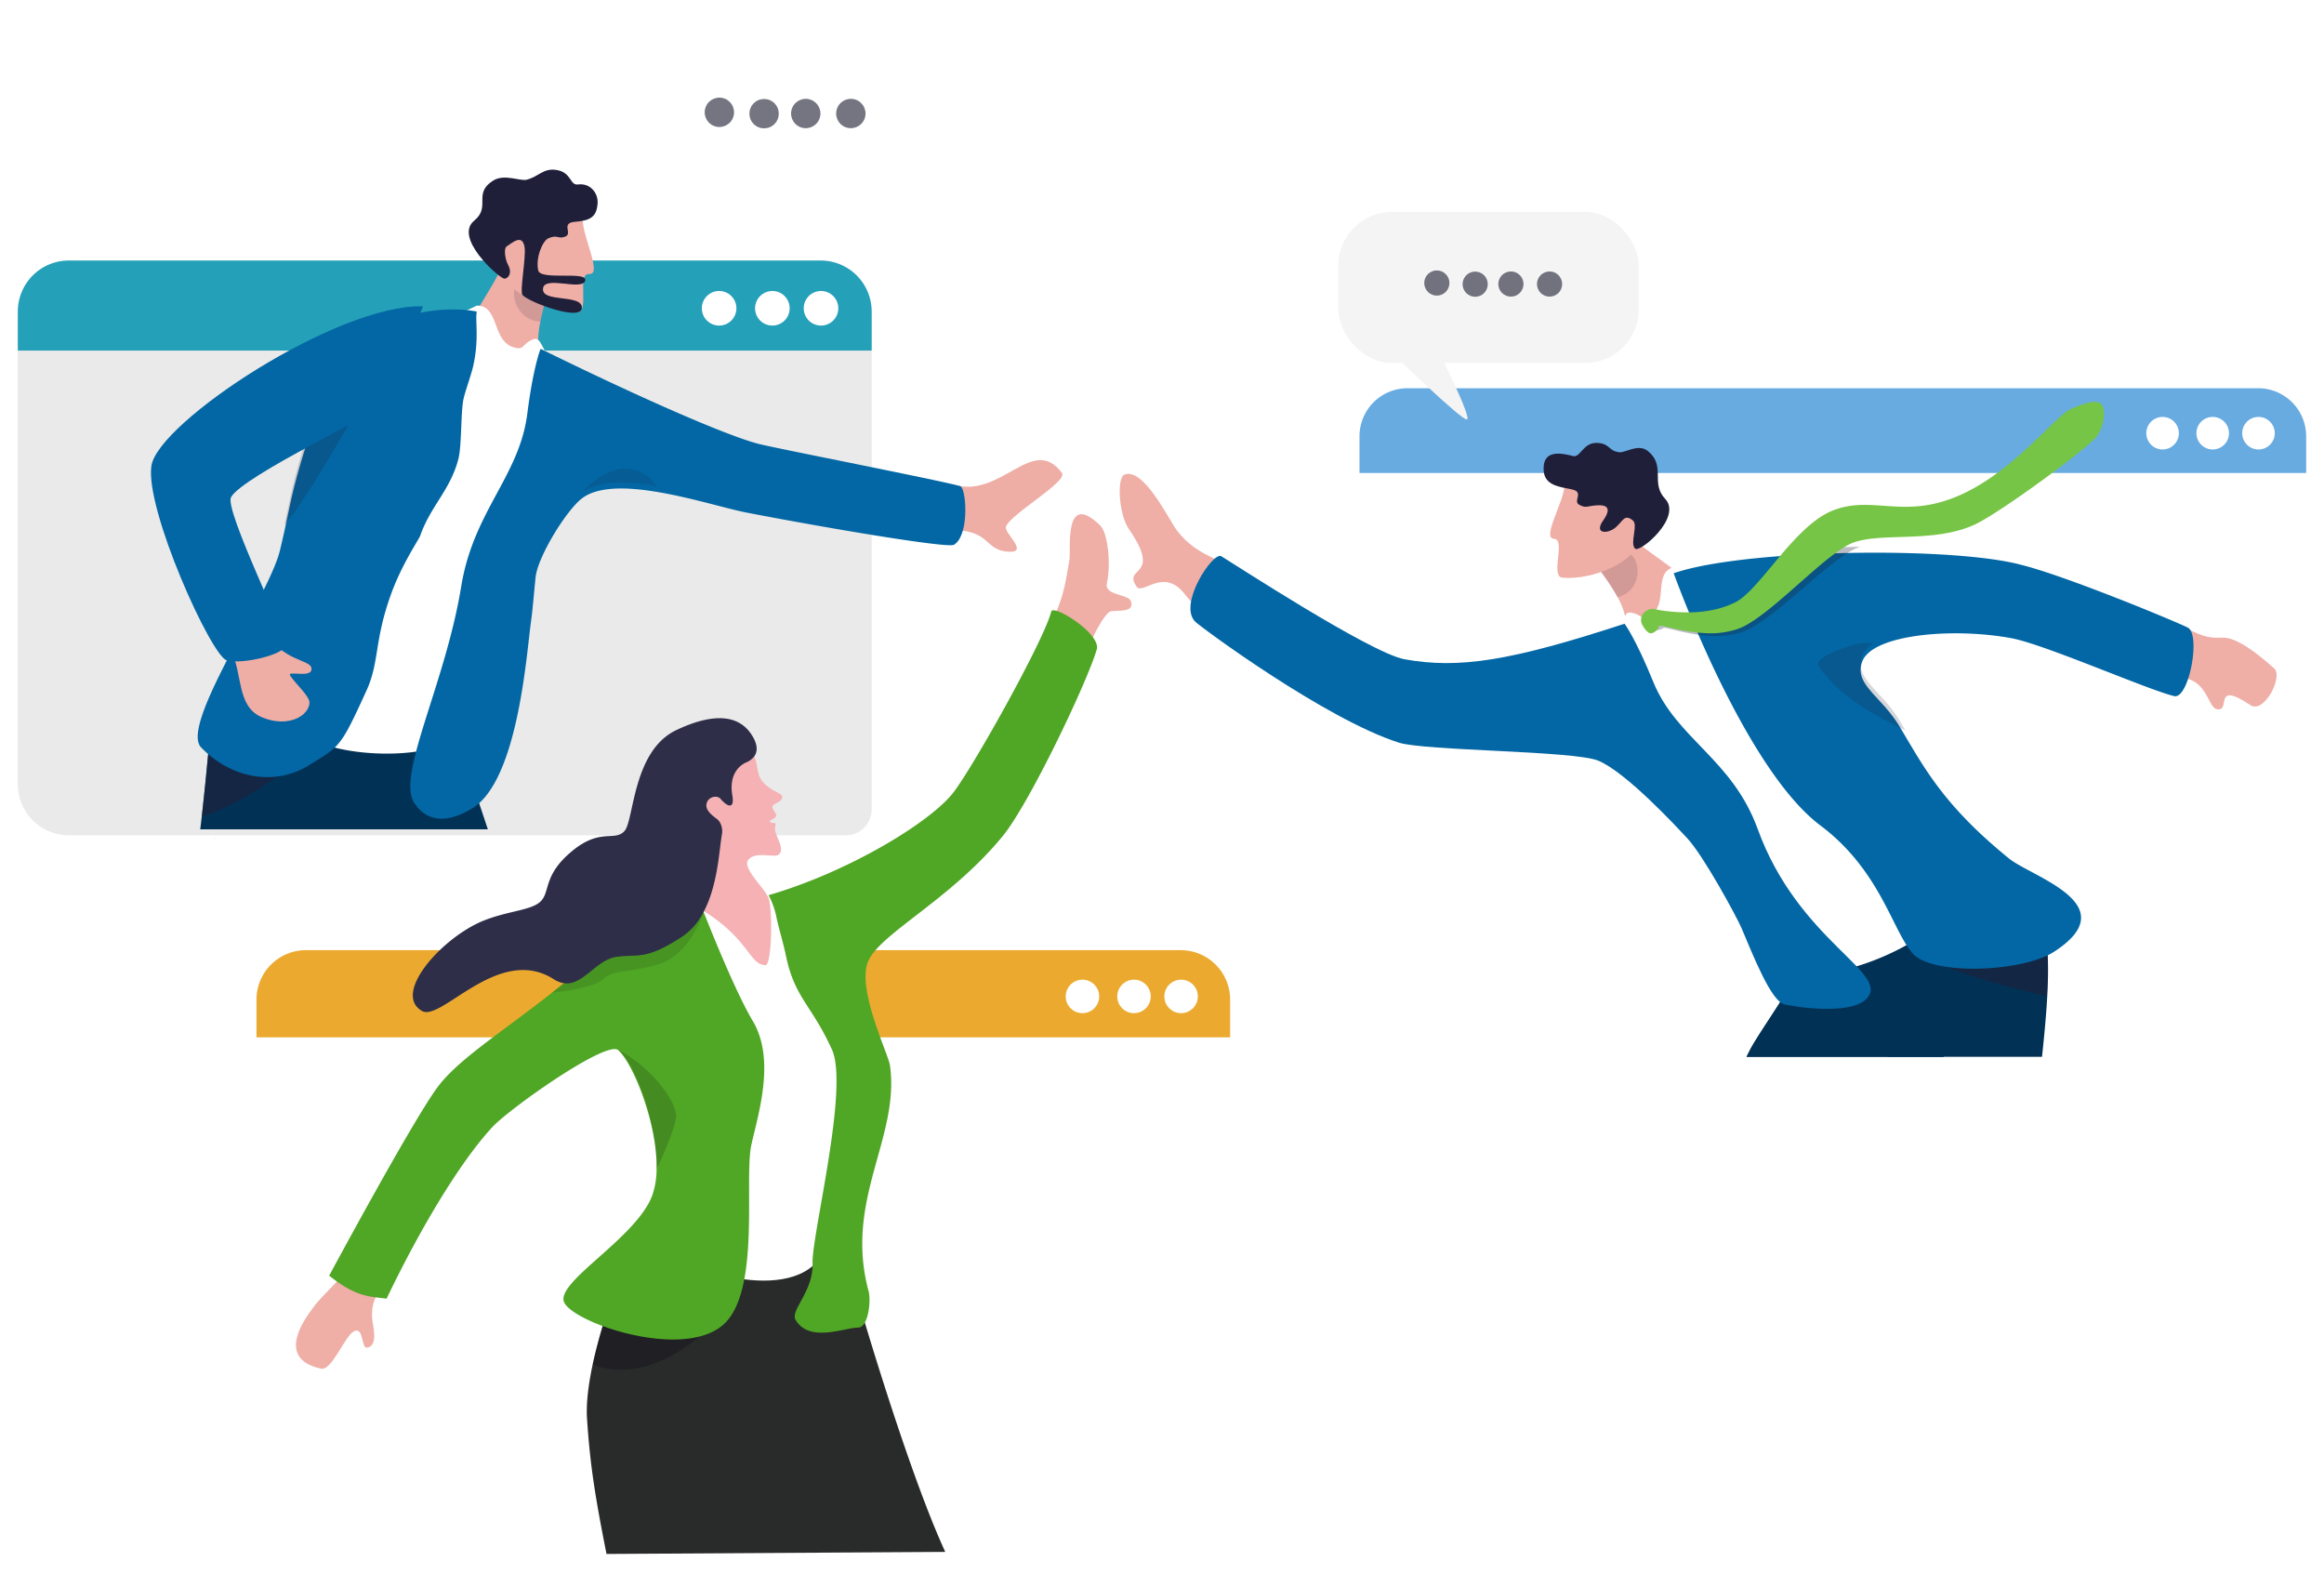 <svg xmlns="http://www.w3.org/2000/svg" xmlns:xlink="http://www.w3.org/1999/xlink" width="1173.572" height="795.109" viewBox="0 0 1173.572 795.109">
  <defs>
    <filter id="Path_17400" x="677.521" y="190.019" width="496.051" height="355.598" filterUnits="userSpaceOnUse">
      <feOffset dy="3" input="SourceAlpha"/>
      <feGaussianBlur stdDeviation="3" result="blur"/>
      <feFlood flood-opacity="0.161"/>
      <feComposite operator="in" in2="blur"/>
      <feComposite in="SourceGraphic"/>
    </filter>
    <filter id="Path_17410" x="592.137" y="271.669" width="361.515" height="246.688" filterUnits="userSpaceOnUse">
      <feOffset dy="3" input="SourceAlpha"/>
      <feGaussianBlur stdDeviation="3" result="blur-2"/>
      <feFlood flood-opacity="0.161"/>
      <feComposite operator="in" in2="blur-2"/>
      <feComposite in="SourceGraphic"/>
    </filter>
    <filter id="Path_17414" x="836.172" y="270.058" width="280.508" height="228.035" filterUnits="userSpaceOnUse">
      <feOffset dy="3" input="SourceAlpha"/>
      <feGaussianBlur stdDeviation="3" result="blur-3"/>
      <feFlood flood-opacity="0.161"/>
      <feComposite operator="in" in2="blur-3"/>
      <feComposite in="SourceGraphic"/>
    </filter>
    <filter id="Path_17416" x="819.713" y="193.902" width="251.761" height="134.877" filterUnits="userSpaceOnUse">
      <feOffset dy="3" input="SourceAlpha"/>
      <feGaussianBlur stdDeviation="3" result="blur-4"/>
      <feFlood flood-opacity="0.161"/>
      <feComposite operator="in" in2="blur-4"/>
      <feComposite in="SourceGraphic"/>
    </filter>
    <filter id="Path_17366" x="0" y="125.535" width="449.175" height="305.198" filterUnits="userSpaceOnUse">
      <feOffset dy="3" input="SourceAlpha"/>
      <feGaussianBlur stdDeviation="3" result="blur-5"/>
      <feFlood flood-opacity="0.161"/>
      <feComposite operator="in" in2="blur-5"/>
      <feComposite in="SourceGraphic"/>
    </filter>
    <filter id="Path_17376" x="198.221" y="167.14" width="298.245" height="255.223" filterUnits="userSpaceOnUse">
      <feOffset dy="3" input="SourceAlpha"/>
      <feGaussianBlur stdDeviation="3" result="blur-6"/>
      <feFlood flood-opacity="0.161"/>
      <feComposite operator="in" in2="blur-6"/>
      <feComposite in="SourceGraphic"/>
    </filter>
    <filter id="Path_17377" x="90.844" y="147.25" width="158.909" height="254.128" filterUnits="userSpaceOnUse">
      <feOffset dy="3" input="SourceAlpha"/>
      <feGaussianBlur stdDeviation="3" result="blur-7"/>
      <feFlood flood-opacity="0.161"/>
      <feComposite operator="in" in2="blur-7"/>
      <feComposite in="SourceGraphic"/>
    </filter>
    <filter id="Ellipse_263" x="318.724" y="0" width="161.12" height="120.085" filterUnits="userSpaceOnUse">
      <feOffset dy="3" input="SourceAlpha"/>
      <feGaussianBlur stdDeviation="3" result="blur-8"/>
      <feFlood flood-opacity="0.161"/>
      <feComposite operator="in" in2="blur-8"/>
      <feComposite in="SourceGraphic"/>
    </filter>
    <filter id="Path_17447" x="327.575" y="85.071" width="43.178" height="37.184" filterUnits="userSpaceOnUse">
      <feOffset dy="3" input="SourceAlpha"/>
      <feGaussianBlur stdDeviation="3" result="blur-9"/>
      <feFlood flood-opacity="0.161"/>
      <feComposite operator="in" in2="blur-9"/>
      <feComposite in="SourceGraphic"/>
    </filter>
    <filter id="Path_17384" x="120.52" y="473.738" width="509.673" height="321.371" filterUnits="userSpaceOnUse">
      <feOffset dy="3" input="SourceAlpha"/>
      <feGaussianBlur stdDeviation="3" result="blur-10"/>
      <feFlood flood-opacity="0.161"/>
      <feComposite operator="in" in2="blur-10"/>
      <feComposite in="SourceGraphic"/>
    </filter>
    <filter id="Rectangle_4037" x="666.821" y="97.985" width="169.699" height="94.298" filterUnits="userSpaceOnUse">
      <feOffset dy="3" input="SourceAlpha"/>
      <feGaussianBlur stdDeviation="3" result="blur-11"/>
      <feFlood flood-opacity="0.161"/>
      <feComposite operator="in" in2="blur-11"/>
      <feComposite in="SourceGraphic"/>
    </filter>
    <filter id="Path_17449" x="695.77" y="168.224" width="54.282" height="52.559" filterUnits="userSpaceOnUse">
      <feOffset dy="3" input="SourceAlpha"/>
      <feGaussianBlur stdDeviation="3" result="blur-12"/>
      <feFlood flood-opacity="0.161"/>
      <feComposite operator="in" in2="blur-12"/>
      <feComposite in="SourceGraphic"/>
    </filter>
  </defs>
  <g id="voice-roadmap" transform="translate(-323.854 -2447.72)">
    <g id="Group_4900" data-name="Group 4900" transform="translate(889.278 2643.738)">
      <g id="Group_4894" data-name="Group 4894" transform="translate(121.097)">
        <g id="Group_4887" data-name="Group 4887">
          <path id="Path_17398" data-name="Path 17398" d="M2197.231,1069.644c.272-.016.614-.038,1.03-.059C2197.883,1069.606,2197.53,1069.628,2197.231,1069.644Z" transform="translate(-1734.49 -731.902)" fill="#fff"/>
          <path id="Path_17399" data-name="Path 17399" d="M2199.358,1069.521c.331-.021.7-.043,1.122-.064Z" transform="translate(-1735.197 -731.859)" fill="#fff"/>
          <g transform="matrix(1, 0, 0, 1, -686.52, -196.02)" filter="url(#Path_17400)">
            <path id="Path_17400-2" data-name="Path 17400" d="M1982.2,588.053V889.13a12.242,12.242,0,0,1-10.958,12.17c-.112.011-.886.059-1.81.107l.524-.032H1528.394a24.256,24.256,0,0,1-24.248-24.254V588.053a24.247,24.247,0,0,1,24.248-24.244h429.547A24.249,24.249,0,0,1,1982.2,588.053Z" transform="translate(-817.62 -367.79)" fill="#fff"/>
          </g>
          <path id="Path_17401" data-name="Path 17401" d="M1982.194,588.052v18.557H1504.145V588.052A24.249,24.249,0,0,1,1528.4,563.81h429.546A24.249,24.249,0,0,1,1982.194,588.052Z" transform="translate(-1504.145 -563.809)" fill="#67abe1"/>
        </g>
        <g id="Group_4889" data-name="Group 4889" transform="translate(419.221 11.075)">
          <g id="Group_4888" data-name="Group 4888" transform="translate(0 0)">
            <circle id="Ellipse_249" data-name="Ellipse 249" cx="8.222" cy="8.222" r="8.222" transform="translate(0 11.627) rotate(-45)" fill="#fff"/>
          </g>
        </g>
        <g id="Group_4891" data-name="Group 4891" transform="translate(442.343 11.075)">
          <g id="Group_4890" data-name="Group 4890" transform="translate(0 0)">
            <circle id="Ellipse_250" data-name="Ellipse 250" cx="8.222" cy="8.222" r="8.222" transform="translate(0 11.627) rotate(-45)" fill="#fff"/>
          </g>
        </g>
        <g id="Group_4893" data-name="Group 4893" transform="translate(395.648 12.812)">
          <g id="Group_4892" data-name="Group 4892" transform="translate(0 0)">
            <circle id="Ellipse_251" data-name="Ellipse 251" cx="8.222" cy="8.222" r="8.222" transform="translate(0 16.003) rotate(-76.717)" fill="#fff"/>
          </g>
        </g>
      </g>
      <g id="Group_4899" data-name="Group 4899" transform="translate(0 3.883)">
        <g id="Group_4895" data-name="Group 4895" transform="translate(386.833 235.267)">
          <path id="Path_17402" data-name="Path 17402" d="M1903,1020.42c-.037-.438-.085-.871-.128-1.309-1.49-14.685-.838-34.544,3.893-51.991a92.126,92.126,0,0,1,3.417-10.317c3.049-7.615,7.1-14.349,12.341-19.4a34.525,34.525,0,0,1,8.854-6.264,29.035,29.035,0,0,1,6.835-5.762c9.1-5.537,25.969-8.555,42.485,26.727a27.2,27.2,0,0,1,1.779,5.383,61.182,61.182,0,0,1,1.276,8.768c.075.987.144,2.008.2,3.06.673,13.264-.731,31.228-2.878,51.1Z" transform="translate(-1902.16 -922.004)" fill="#023156"/>
        </g>
        <g id="Group_4896" data-name="Group 4896" transform="translate(316.537 237.503)">
          <path id="Path_17403" data-name="Path 17403" d="M1796.872,1021.532q.921-1.811,1.763-3.471c2.355-4.651,9.82-15.641,16.607-26.262,5.068-7.946,9.756-15.684,11.641-20.426a11.691,11.691,0,0,0,.865-3.044,44.744,44.744,0,0,1,4.417-16.271c3.075-6.253,8.133-12.854,16.4-20.058a27.775,27.775,0,0,1,9.174-5.543c11.641-4.021,21.948,3.6,29.787,12.058,1.484,1.6,2.884,3.236,4.181,4.828a38.255,38.255,0,0,1,4.587,7.364,65.433,65.433,0,0,1,4.352,11.812,83.415,83.415,0,0,1,2.184,11.172q.288,2.242.465,4.576a94.885,94.885,0,0,1-6.964,43.265Z" transform="translate(-1796.872 -925.353)" fill="#023156"/>
          <path id="Path_17404" data-name="Path 17404" d="M1796.872,1021.532q.921-1.811,1.763-3.471c2.355-4.651,9.82-15.641,16.607-26.262,5.068-7.946,9.756-15.684,11.641-20.426a11.691,11.691,0,0,0,.865-3.044,44.744,44.744,0,0,1,4.417-16.271c3.075-6.253,8.133-12.854,16.4-20.058a27.775,27.775,0,0,1,9.174-5.543c11.641-4.021,21.948,3.6,29.787,12.058,1.484,1.6,2.884,3.236,4.181,4.828a38.255,38.255,0,0,1,4.587,7.364,65.433,65.433,0,0,1,4.352,11.812,83.415,83.415,0,0,1,2.184,11.172q.288,2.242.465,4.576a94.885,94.885,0,0,1-6.964,43.265Z" transform="translate(-1796.872 -925.353)" fill="#023156"/>
        </g>
        <path id="Path_17405" data-name="Path 17405" d="M1395.813,685.692c-6.219-3.86-14.853-10.017-23.8-13.744-8.647-3.6-15.321-8.173-20.179-14.586-4.308-5.686-16.682-31.739-26.46-28.535-4.329,1.419-3,20.3,1.961,27.495,17.41,25.281-3.361,18.511,3.951,29.14,3.111,4.523,13.774-10.208,24.576,4.12,6.006,7.967,22.717,18.749,26.89,19.391S1395.813,685.692,1395.813,685.692Z" transform="translate(-1322.768 -589.211)" fill="#efaea6"/>
        <path id="Path_17406" data-name="Path 17406" d="M2082.648,730.4c6.971,2.231,17.609,4.574,26.245,8.966,8.35,4.246,12.015,6.2,20.047,5.743,7.122-.408,18.3,8.422,26.242,15.586,4.537,4.093-5.15,23.085-12.076,18.468-19.178-12.786-9.6,3.358-16.79,2.08-5.4-.961-4.312-17.157-22.224-16.088-9.96.595-27.277-6.206-30.472-8.966S2082.648,730.4,2082.648,730.4Z" transform="translate(-1572.134 -623.057)" fill="#efaea6"/>
        <path id="Path_17407" data-name="Path 17407" d="M1690.884,702.193a33.848,33.848,0,0,1,3.516,8.607c1.076,5.136,5.982,10.569,5.673,19.693-.232,6.827,15.994-11.03,15.994-11.03l16.478-18.624c-5.753-9.241-28.034-22.017-34.807-29.239-7.426-7.922-23.923-8.957-23.923-8.957l5.355,22.663.121.511,1.458,1.3A120.431,120.431,0,0,1,1690.884,702.193Z" transform="translate(-1439.437 -600.54)" fill="#efaea6"/>
        <path id="Path_17408" data-name="Path 17408" d="M1681.957,693.981l1.458,1.3a120.424,120.424,0,0,1,10.135,15.073c13.62-3.756,11.062-20.413,5.9-21.795-3.392-.911-13.908-1.355-13.908-1.355l-3.706,6.264Z" transform="translate(-1442.103 -608.703)" fill="#1f1f39" opacity="0.14"/>
        <path id="Path_17409" data-name="Path 17409" d="M1728.421,699.228c-10.369,2.528-2.723,18.228-11.356,24.031-4.557,3.063-4.7.336-8.218-.657-2.167-.612-4.343-1.442-5.243,2.1-18.3,72.005,94.565,164.451,93.518,175.9-.857,9.366,43.665-2.261,64.063-21.49,27.974-26.373-4.121-45.783-8.943-52.181s-80.4-122.866-80.4-122.866A203.8,203.8,0,0,1,1728.421,699.228Z" transform="translate(-1448.67 -612.698)" fill="#fff"/>
        <g transform="matrix(1, 0, 0, 1, -565.42, -199.9)" filter="url(#Path_17410)">
          <path id="Path_17410-2" data-name="Path 17410" d="M1717.446,909.929c-6.651,6.51-26.587,5.483-41.007,2.694-6.869-1.329-16.037-24.807-21.878-38.573-2.277-5.365-19.125-36.547-27.522-45.508-4.441-4.738-30.829-33.421-45-39.116-12.361-4.969-87.378-4.889-100.446-9.019-36.957-11.682-100.4-58.472-103.014-61.185-8.594-8.908,9.127-35.4,13.249-32.961,4.929,2.913,75.374,48.915,92.516,52.02,27.573,4.992,53.781.839,111.135-17.943,0,0,5.515,7.246,14.424,29.2,11.769,29.023,39.92,38.974,52.81,74.463C1683.469,881.146,1730.766,896.892,1717.446,909.929Z" transform="translate(-775.12 -408.43)" fill="#0267a4"/>
        </g>
        <path id="Path_17411" data-name="Path 17411" d="M1922.785,982.386c8.753,11.5,67.568,24.388,67.568,24.388s1.416-24.628-.614-31.638S1922.785,982.386,1922.785,982.386Z" transform="translate(-1522.182 -703.751)" fill="#1f1f39" opacity="0.59"/>
        <g id="Group_4897" data-name="Group 4897" transform="translate(214.06 23.705)">
          <path id="Path_17412" data-name="Path 17412" d="M1655.6,638.249c-1.042,9.074-11.488,26.089-5.3,26.324s-2.219,19.17,4.363,19.656c15.948,1.176,34.62-8.1,36.922-15.673s1.841-29,1.841-29Z" transform="translate(-1645.035 -616.137)" fill="#efaea6"/>
          <path id="Path_17413" data-name="Path 17413" d="M1670.121,636.671c-5.051.38-5.244,1.556-8.72-.284s2.772-6.421-3.774-7.771-13.755-2.048-14.212-9.554c-.662-10.862,8.938-8.779,14.865-7.282,3.814.963,5.018-7.282,12.679-6.612,6.01.525,5.2,3.987,10.541,4.692,3.226.425,9.712-4.612,14.644-.534,9.149,7.566,1.06,16.07,8.618,24.054,8.814,9.312-12.829,27.523-15.2,25.117-2.766-2.807,1.718-11.9-1.1-14.191-4.245-3.454-4.9.2-8.649,3.464-4,3.482-11.2,3.408-6.366-3.437S1674.693,636.327,1670.121,636.671Z" transform="translate(-1643.383 -605.13)" fill="#1f1f39"/>
        </g>
        <g transform="matrix(1, 0, 0, 1, -565.42, -199.9)" filter="url(#Path_17414)">
          <path id="Path_17414-2" data-name="Path 17414" d="M1741.771,694.062s3.5,9.74,9.5,24c.575,1.366,1.177,2.795,1.8,4.253q1.255,2.9,2.617,5.979c.728,1.665,1.5,3.366,2.279,5.1,13.922,30.749,35.283,71.041,57.838,87.969,30.623,22.975,36.487,53.615,46.817,64.808s55.451,9.167,71.079-.909c37.055-23.889-11.049-37.808-22.593-47.18-30.584-24.825-41.273-42.971-52.313-61.662-.986-1.665-1.964-3.322-2.963-5-9.274-15.482-23.354-21.27-18.763-32.969a9.946,9.946,0,0,1,1.564-2.624,16.5,16.5,0,0,1,3.885-3.352c13.037-8.4,44.737-10.221,69.684-5.643,16.808,3.08,68.571,25.939,82.291,29.254,7.4,1.78,13.7-31.187,6.823-34.614-6.584-3.3-59.939-25.359-82.547-31.266q-1.469-.388-2.7-.7c-16.665-4.2-47.928-6.133-80.126-5.78-3.839.037-7.691.112-11.532.223-7.266.195-14.489.517-21.523.951C1777.7,686.461,1754.938,689.511,1741.771,694.062Z" transform="translate(-896.6 -407.63)" fill="#0267a4"/>
        </g>
        <g id="Group_4898" data-name="Group 4898" transform="translate(263.289)">
          <path id="Path_17415" data-name="Path 17415" d="M1718.969,721.216c.937,1.751,2.766,4.323,4.737,4.57a7.057,7.057,0,0,0,5.164-1.049.937.937,0,0,1,.565-.125c2.086.131,9.571,2.649,18.571,3.707.59.069,1.188.135,1.788.189.63.062,1.265.107,1.905.154a44.123,44.123,0,0,0,16.471-1.745,28.5,28.5,0,0,0,4.809-2.072c7.359-4.019,16.242-11.487,25.02-19,1.735-1.471,3.447-2.948,5.154-4.408.934-.8,1.863-1.59,2.792-2.375,7.122-6.018,13.818-11.347,19.138-14.032a20.942,20.942,0,0,1,3.174-1.276c-3.835.041-7.691.113-11.532.22-7.262.2-14.483.521-21.518.952-2.691,2.916-5.308,5.945-7.835,8.9q-1.8,2.1-3.535,4.124c-6.054,7.027-11.538,13.065-16.333,15.371a46.678,46.678,0,0,1-11.8,3.779,61.6,61.6,0,0,1-11.142.986c-.307.005-.617,0-.917.005a.185.185,0,0,1-.055,0,91.68,91.68,0,0,1-13.762-1.234c-3.449-.546-4.346-1.5-7.117.066C1719.045,719,1718.036,719.454,1718.969,721.216Z" transform="translate(-1717.625 -607.555)" fill="#1f1f39" opacity="0.3"/>
          <g transform="matrix(1, 0, 0, 1, -828.71, -199.9)" filter="url(#Path_17416)">
            <path id="Path_17416-2" data-name="Path 17416" d="M1722.526,686.426a5.421,5.421,0,0,0,3.7-3.657c.05-.106.244-.146.562-.133,2.37.118,11.731,3.207,22.323,3.737a44.008,44.008,0,0,0,16.44-1.966,28.549,28.549,0,0,0,4.784-2.139c7.3-4.119,16.084-11.705,24.759-19.347,1.709-1.495,3.4-3,5.089-4.475.922-.819,1.84-1.618,2.759-2.418,7.035-6.112,13.661-11.536,18.947-14.294,13.573-7.086,42.132-.112,63.774-10.2,13.264-6.18,57.547-38.927,61.476-44.38s4.543-12.718,2.854-15.792-7.259-1.813-15.552,1.695-28.761,31.615-56.671,43.812-43.223-.087-63.2,7.346c-11.034,4.1-21.219,15.966-30.268,26.827-1.178,1.411-2.339,2.811-3.476,4.174-5.957,7.107-11.36,13.221-16.124,15.6a46.632,46.632,0,0,1-11.749,3.937,61.9,61.9,0,0,1-11.13,1.144,89.777,89.777,0,0,1-14.744-1.03c-3.46-.5-4.371-1.443-7.115.158a5.27,5.27,0,0,0-2.137,7.354C1718.788,684.121,1720.812,687.008,1722.526,686.426Z" transform="translate(-888.41 -369.72)" fill="#76c546"/>
          </g>
        </g>
        <path id="Path_17417" data-name="Path 17417" d="M1851.377,768.1c11.034,17.117,33.757,27.465,43.74,32.5-.986-1.665-1.963-3.322-2.963-5-9.274-15.482-23.354-21.27-18.763-32.969a9.952,9.952,0,0,1,1.563-2.624,16.5,16.5,0,0,1,3.885-3.352c-1.75-.156-6.1-.447-8.1.2C1868.21,757.67,1848.249,763.241,1851.377,768.1Z" transform="translate(-1498.339 -631.719)" fill="#1f1f39" opacity="0.18"/>
      </g>
    </g>
    <g id="Group_5284" data-name="Group 5284">
      <g id="Group_5283" data-name="Group 5283">
        <g id="Group_4865" data-name="Group 4865" transform="translate(332.852 2579.253)">
          <g id="Group_4858" data-name="Group 4858">
            <g transform="matrix(1, 0, 0, 1, -9, -131.53)" filter="url(#Path_17366)">
              <path id="Path_17366-2" data-name="Path 17366" d="M920.542,492.977V741.416a12.994,12.994,0,0,1-11.64,12.928,11.576,11.576,0,0,1-1.362.08H515.131a25.765,25.765,0,0,1-25.764-25.758V492.977a25.756,25.756,0,0,1,25.764-25.751H894.777A25.76,25.76,0,0,1,920.542,492.977Z" transform="translate(-480.37 -335.69)" fill="#eaeaea"/>
            </g>
            <path id="Path_17367" data-name="Path 17367" d="M920.543,492.979V512.7H489.363V492.979a25.763,25.763,0,0,1,25.765-25.755H894.778A25.762,25.762,0,0,1,920.543,492.979Z" transform="translate(-489.363 -467.224)" fill="#24a0b9"/>
          </g>
          <g id="Group_4860" data-name="Group 4860" transform="translate(370.524 13.611)">
            <g id="Group_4859" data-name="Group 4859" transform="translate(0 0)">
              <circle id="Ellipse_243" data-name="Ellipse 243" cx="8.735" cy="8.735" r="8.735" transform="translate(0 17.002) rotate(-76.717)" fill="#fff"/>
            </g>
          </g>
          <g id="Group_4862" data-name="Group 4862" transform="translate(395.09 13.611)">
            <g id="Group_4861" data-name="Group 4861" transform="translate(0 0)">
              <circle id="Ellipse_244" data-name="Ellipse 244" cx="8.735" cy="8.735" r="8.735" transform="translate(0 17.002) rotate(-76.717)" fill="#fff"/>
            </g>
          </g>
          <g id="Group_4864" data-name="Group 4864" transform="translate(341.79 11.766)">
            <g id="Group_4863" data-name="Group 4863" transform="translate(0 0)">
              <circle id="Ellipse_245" data-name="Ellipse 245" cx="8.735" cy="8.735" r="8.735" transform="translate(0 12.353) rotate(-45)" fill="#fff"/>
            </g>
          </g>
        </g>
        <g id="Group_4868" data-name="Group 4868" transform="translate(400.085 2533.377)">
          <g id="Group_4866" data-name="Group 4866" transform="translate(24.886 248.129)">
            <path id="Path_17368" data-name="Path 17368" d="M638.8,903.8a1.6,1.6,0,0,1-.358.139v-.06A3.1,3.1,0,0,1,638.8,903.8Z" transform="translate(-631.028 -814.569)" fill="#1f1f39" opacity="0.46"/>
            <path id="Path_17369" data-name="Path 17369" d="M638.442,903.874a3.1,3.1,0,0,1,.358-.079,1.6,1.6,0,0,1-.358.139Z" transform="translate(-631.028 -814.569)" fill="#3b3b4c"/>
            <path id="Path_17370" data-name="Path 17370" d="M772.577,855.1H627.337q.4-3.239.764-6.418c1.468-12.763,2.571-24.648,3.495-34.362.632-6.69,1.183-12.357,1.708-16.569.246-1.947.485-3.588.724-4.877,1.11-5.993,6.445-11.467,10.538-19.3a3.428,3.428,0,0,1,1.016-1.136c1.947-1.468,5.979-2.292,11.016-2.285a58.784,58.784,0,0,1,25.365,6.052,37.909,37.909,0,0,1,12.3,9.527,74.652,74.652,0,0,0,10.4,10.483c12.012,9.82,23.784,12.145,32.986,11.793a46.144,46.144,0,0,0,14.577-2.916,29.557,29.557,0,0,0,3.422-1.528c3.78,11.886,7.746,23.951,11.746,36Q769.982,847.341,772.577,855.1Z" transform="translate(-627.337 -770.154)" fill="#023156"/>
            <path id="Path_17371" data-name="Path 17371" d="M687.25,821.408c-10.358,17.117-43.972,36.33-58.771,40.585,2.487-21.553,3.917-40.6,5.2-50.929.152-.288.31-.573.467-.858Z" transform="translate(-627.716 -783.465)" fill="#1f1f39" opacity="0.62"/>
          </g>
          <path id="Path_17372" data-name="Path 17372" d="M1190.536,630.283c24.677,8.32,40.6-25.766,55.589-5.618,3.218,4.326-26.375,20.9-28.3,27.231-.954,3.145,12.375,13.5.76,12.482-13.038-1.144-7.725-12.9-34.373-10.5C1171.743,655,1190.536,630.283,1190.536,630.283Z" transform="translate(-786.107 -471.521)" fill="#eeada5"/>
          <path id="Path_17373" data-name="Path 17373" d="M821.331,508.736l23.053,12.342s22.521,11.683,19.824,5.173c-3.613-8.7-.722-15.621-1.518-20.928-.509-3.37,0-7.9.857-12.316a124.877,124.877,0,0,1,4.073-15.2l.969-1.758-.755-6.169-2.21-18.055s-17.912,5.042-22.392,15.218C839.142,476.321,823.677,497.862,821.331,508.736Z" transform="translate(-666.924 -416.23)" fill="#efaea6"/>
          <path id="Path_17374" data-name="Path 17374" d="M877.942,501.023a124.875,124.875,0,0,1,4.073-15.2l.969-1.758-.755-6.169-2.427-1.955s-10.236,4.023-13.269,6.056C862.19,484.919,865.072,500.226,877.942,501.023Z" transform="translate(-681.319 -424.244)" fill="#1f1f39" opacity="0.14"/>
          <path id="Path_17375" data-name="Path 17375" d="M781.507,501.33c11.247-.166,7.759,17.348,18.134,20.872,5.477,1.861,4.875-.876,8.186-2.766,2.038-1.164,4.026-2.546,5.911.728,38.332,66.586-51.268,187.182-47.068,198.252,3.435,9.053-45.187,14.562-71.212.772-35.691-18.912-22.615-59.453-19.456-67.029S738.636,517.3,738.636,517.3A217.265,217.265,0,0,0,781.507,501.33Z" transform="translate(-616.981 -432.682)" fill="#fff"/>
          <g transform="matrix(1, 0, 0, 1, -76.23, -85.66)" filter="url(#Path_17376)">
            <path id="Path_17376-2" data-name="Path 17376" d="M1060.824,628.439c-3.312,2.087-72.444-9.932-104.9-16.265-10.061-1.965-28.073-7.6-45.314-10.443-15.053-2.485-29.512-2.844-37.573,3.216-7.964,5.98-22.44,29.532-23.529,39.864-.868,8.309-1.459,16.391-2.307,22.28-2.182,15.139-6.367,80.15-29.6,94.383-14.766,9.047-24.082,5.386-29.371-2.7-9.085-13.879,15.691-59.993,23.712-109.282,3.808-23.4,14-39.015,22.249-54.937,1.274-2.46,2.5-4.928,3.649-7.439.378-.815.738-1.634,1.1-2.461q.678-1.566,1.307-3.145c.679-1.732,1.313-3.482,1.9-5.262a76.388,76.388,0,0,0,3.189-14.083c3.058-24.034,6.693-32.624,6.693-32.624,56.332,27.651,97.259,45.013,111.168,48.242,4.516,1.046,15.932,3.388,29.56,6.15,13.523,2.741,29.213,5.9,42.474,8.645,4.5.926,8.721,1.8,12.482,2.594,3.83.817,7.183,1.536,9.875,2.143,3.147.707,5.383,1.256,6.379,1.57.648.211,1.243,1.495,1.694,3.438.047.188.092.4.14.608,1.188,5.875,1.136,16.657-2.221,22.472A8.631,8.631,0,0,1,1060.824,628.439Z" transform="translate(-579.04 -356.4)" fill="#0267a4"/>
          </g>
          <g transform="matrix(1, 0, 0, 1, -76.23, -85.66)" filter="url(#Path_17377)">
            <path id="Path_17377-2" data-name="Path 17377" d="M681.828,729.737c-18.674,11.622-40.757,5.683-54.706-8.9-7.475-7.813,11.42-40.714,25.836-68.174l.013-.008c6.577-12.536,12.224-23.941,14-31.3.893-3.7,1.61-6.875,2.245-9.724.138-.622.272-1.224.4-1.819l0-.006c.632-2.936,1.179-5.535,1.711-8.042,1.333-6.3,2.6-12.039,5.163-21.1.63-2.221,1.337-4.635,2.146-7.307s1.69-5.6,2.71-8.84A175.6,175.6,0,0,1,694.8,533.185a102.9,102.9,0,0,1,7.71-12.023c3.181-4.192,6.418-7.5,9.566-9.437,27.627-17,54.263-10.919,54.263-10.919-.851,4.8,1.332,13.862-1.865,27.84-.867,3.772-3.739,11.794-4.748,15.97-1.57,6.505-.832,23.718-2.72,30.826-4.129,15.639-13.969,23.508-19.259,38.626-.632,1.8-9,13.95-14.434,28.73-8.925,24.289-5.965,34.7-12.681,49.431C697.4,721.235,697.317,720.1,681.828,729.737Z" transform="translate(-525.59 -346.5)" fill="#0267a4"/>
          </g>
          <path id="Path_17378" data-name="Path 17378" d="M953.809,633.294c-15.053-2.485-29.512-2.844-37.573,3.216,11.6-12.937,26.418-17.137,37.045-3.919C953.476,632.832,953.652,633.069,953.809,633.294Z" transform="translate(-698.465 -473.621)" fill="#1f1f39" opacity="0.14"/>
          <path id="Path_17379" data-name="Path 17379" d="M666.06,746.249c10.322,16.451,23.978,14.9,24.5,19.485.628,5.51-12.828.693-10.721,3.776,3.025,4.425,9.81,10.361,9.707,13.637-.2,6.469-10.652,12.826-23.837,7.4s-9.684-21.854-16.042-34.585S666.06,746.249,666.06,746.249Z" transform="translate(-609.5 -513.977)" fill="#eeada5"/>
          <path id="Path_17380" data-name="Path 17380" d="M727.421,501.864c-43.1-1.292-133.9,58.565-137.139,80.573s30.219,96,38.059,98.18,28.988-2.9,29.748-7.533-30.962-68.242-27.594-74.811c5.323-10.379,77.216-44.947,77.216-44.947Z" transform="translate(-590.063 -432.853)" fill="#0267a4"/>
          <path id="Path_17381" data-name="Path 17381" d="M691.014,642.2c.138-.622.272-1.224.4-1.819l0-.006c.632-2.936,1.179-5.535,1.711-8.043,1.333-6.3,2.6-12.039,5.163-21.1.63-2.221,1.337-4.635,2.146-7.307l22.845-12.191S702,629.4,691.014,642.2Z" transform="translate(-623.614 -462.729)" fill="#1f1f39" opacity="0.2"/>
          <g id="Group_4867" data-name="Group 4867" transform="translate(160.469)">
            <path id="Path_17382" data-name="Path 17382" d="M895.775,435.044c.312,9.321,9.969,27.767,3.334,27.3s.679,19.694-6.394,19.436c-17.139-.624-36.262-12.161-38.053-20.1s.592-29.622.592-29.622Z" transform="translate(-838.249 -409.66)" fill="#efaea6"/>
            <path id="Path_17383" data-name="Path 17383" d="M870.586,433.187c4.9-2.138,4.7.594,8.578-.876s-2.394-6.827,4.717-7.451,11.2-1.86,11.616-9.5c.262-4.85-3.518-10.21-9.98-9.368-4.158.543-3.078-6.356-11.2-7.378-6.423-.808-8.524,3.4-14.63,4.969-3.347.861-11.334-3.11-16.962.464-10.439,6.63-.829,13.038-9.6,20.274-10.236,8.439,11.627,28.085,15.065,29.192,1.281.412,4.775-2.037,2.032-7.034-1.42-2.586-2.261-8.219-.656-9.22,2.828-1.765,7.987-6.679,9.066.539.768,5.133-2.585,22.5-1.04,24.051,3.97,3.987,29.1,13.072,29.923,6.8,1.02-7.771-21.136-2.519-19.535-10.443,1.222-6.052,19.182,1.371,21.163-3.4,2.291-5.517-22.479-.061-23.644-5.425C864.067,442.829,867.788,434.407,870.586,433.187Z" transform="translate(-830.411 -398.511)" fill="#1f1f39"/>
          </g>
        </g>
      </g>
      <g id="Group_4930" data-name="Group 4930" transform="translate(651.579 2453.72)">
        <g id="Group_4928" data-name="Group 4928" transform="translate(0)">
          <g transform="matrix(1, 0, 0, 1, -327.72, -6)" filter="url(#Ellipse_263)">
            <ellipse id="Ellipse_263-2" data-name="Ellipse 263" cx="71.56" cy="51.043" rx="71.56" ry="51.043" transform="translate(327.72 6)" fill="#fff"/>
          </g>
          <g transform="matrix(1, 0, 0, 1, -327.72, -6)" filter="url(#Path_17447)">
            <path id="Path_17447-2" data-name="Path 17447" d="M992.172,406.62c-5,7.506-13.419,17.888-12.01,19.015,2.5,2,25.021-14.512,25.021-14.512Z" transform="translate(-643.43 -315.55)" fill="#fff"/>
          </g>
        </g>
        <g id="Group_4929" data-name="Group 4929" transform="translate(26.621 40.903)" opacity="0.7">
          <circle id="Ellipse_264" data-name="Ellipse 264" cx="7.415" cy="7.415" r="7.415" transform="translate(0 15.316) rotate(-76.717)" fill="#3b3b4c"/>
          <circle id="Ellipse_265" data-name="Ellipse 265" cx="7.415" cy="7.415" r="7.415" transform="translate(21.02 10.487) rotate(-45)" fill="#3b3b4c"/>
          <circle id="Ellipse_266" data-name="Ellipse 266" cx="7.415" cy="7.415" r="7.415" transform="matrix(0.23, -0.973, 0.973, 0.23, 43.624, 15.919)" fill="#3b3b4c"/>
          <circle id="Ellipse_267" data-name="Ellipse 267" cx="7.415" cy="7.415" r="7.415" transform="matrix(0.23, -0.973, 0.973, 0.23, 66.39, 15.919)" fill="#3b3b4c"/>
        </g>
      </g>
    </g>
    <g id="Group_4886" data-name="Group 4886" transform="translate(453.374 2707.338)">
      <g id="Group_4883" data-name="Group 4883" transform="translate(0 220.12)">
        <g id="Group_4876" data-name="Group 4876">
          <g transform="matrix(1, 0, 0, 1, -129.52, -479.74)" filter="url(#Path_17384)">
            <path id="Path_17384-2" data-name="Path 17384" d="M1161.553,1013.692v265.846a12.586,12.586,0,0,1-11.268,12.515,11.952,11.952,0,0,1-1.324.077H694.823a24.948,24.948,0,0,1-24.943-24.943v-253.5a24.94,24.94,0,0,1,24.943-24.933H1136.61A24.94,24.94,0,0,1,1161.553,1013.692Z" transform="translate(-540.36 -509.02)" fill="#fff"/>
          </g>
          <path id="Path_17385" data-name="Path 17385" d="M1161.553,1013.692v19.086H669.88v-19.086a24.94,24.94,0,0,1,24.943-24.933H1136.61A24.94,24.94,0,0,1,1161.553,1013.692Z" transform="translate(-669.88 -988.759)" fill="#ebaa2f"/>
        </g>
        <g id="Group_4878" data-name="Group 4878" transform="translate(434.671 14.893)">
          <g id="Group_4877" data-name="Group 4877">
            <circle id="Ellipse_246" data-name="Ellipse 246" cx="8.456" cy="8.456" r="8.456" fill="#fff"/>
          </g>
        </g>
        <g id="Group_4880" data-name="Group 4880" transform="translate(458.452 14.893)">
          <g id="Group_4879" data-name="Group 4879">
            <circle id="Ellipse_247" data-name="Ellipse 247" cx="8.456" cy="8.456" r="8.456" fill="#fff"/>
          </g>
        </g>
        <g id="Group_4882" data-name="Group 4882" transform="translate(408.64 14.893)">
          <g id="Group_4881" data-name="Group 4881">
            <circle id="Ellipse_248" data-name="Ellipse 248" cx="8.456" cy="8.456" r="8.456" fill="#fff"/>
          </g>
        </g>
      </g>
      <g id="Group_4885" data-name="Group 4885" transform="translate(19.943)">
        <path id="Path_17386" data-name="Path 17386" d="M1282.993,739.1c2.11-10.337,12.006-30.357,15.72-31.031,3.29-.6,12.408.859,10.022-5.234-1.321-3.373-13.322-2.825-12.059-8.682,2.233-10.35.386-25.7-3.273-29.287-18.644-18.276-14.789,12.082-15.577,16.94-2.475,15.266-3.585,21.848-11.92,37.1s10.683,19.94,10.683,19.94Z" transform="translate(-887.208 -659.068)" fill="#efaea6"/>
        <path id="Path_17387" data-name="Path 17387" d="M744.525,1231.134c-6.9,6.927-6.36,12.828-6.323,16.325s3.521,13.908-2.405,15.19c-3.281.709-1.628-10.643-6.665-8.31-4.7,2.177-11.165,20.134-16.763,18.918-23.638-5.134-7.309-26.1-4.668-29.819,7.125-10.03,14.139-12.927,21.639-27.177s21.752-3.015,21.752-3.015Z" transform="translate(-699.75 -841.849)" fill="#efaea6"/>
        <path id="Path_17388" data-name="Path 17388" d="M1100.727,1366.169l-171.055,1.04c-6.213-31-8.394-46.646-9.832-68.091-.535-7.9.693-17.533,2.83-27.51.516-2.431,1.09-4.881,1.7-7.331.206-.817.417-1.63.628-2.448l.65-2.444c.217-.815.445-1.626.673-2.438s.459-1.614.693-2.422.468-1.6.7-2.4q.765-2.56,1.559-5.068c.176-.554.351-1.108.527-1.658.053-.172.107-.34.164-.514.3-.926.6-1.84.9-2.745.176-.533.356-1.067.532-1.6q.9-2.689,1.8-5.244.431-1.208.846-2.38.258-.726.519-1.437a1.264,1.264,0,0,1,.043-.128c.233-.643.463-1.274.688-1.889.268-.715.525-1.412.779-2.1.079-.216.162-.439.246-.656.322-.862.635-1.7.943-2.506,0-.005.007-.013.007-.013.154-.405.31-.806.456-1.2s.3-.777.446-1.154c.3-.755.576-1.484.851-2.174.1-.253.19-.494.29-.737.1-.26.21-.52.307-.773.514-1.287.98-2.446,1.393-3.452.132-.325.262-.634.376-.923.066-.16.133-.32.2-.469.085-.213.173-.415.253-.606s.152-.373.222-.539a0,0,0,0,0,0-.006c.535-1.266.831-1.956.831-1.956a232.847,232.847,0,0,0,22.8,6.616,227.925,227.925,0,0,0,34.495,5.707c11.231.9,22.839.757,33.543-1.35h.005c.32-.059.63-.12.947-.188a66.629,66.629,0,0,0,16.532-5.64c2.412,11.84,5.441,23.558,8.9,35.037v0C1071,1286.614,1087.572,1337.672,1100.727,1366.169Z" transform="translate(-772.855 -842.238)" fill="#292a2a"/>
        <path id="Path_17389" data-name="Path 17389" d="M1017.573,937.589l19.363,7.607,37.175,94.939s-1.037,61.011-12.317,83.708c-14.682,29.54-76.651,6.694-74.956.118,15.555-60.33,8.726-183.676,8.726-183.676Z" transform="translate(-795.152 -751.633)" fill="#fff"/>
        <path id="Path_17390" data-name="Path 17390" d="M924.134,1272.583c36.38,13.479,70.046-30.266,70.046-30.266l-43.555-24.183-7.094-4.99C940.431,1220.546,929.466,1247.63,924.134,1272.583Z" transform="translate(-774.323 -843.213)" fill="#070716" opacity="0.28"/>
        <path id="Path_17391" data-name="Path 17391" d="M779.474,1041.75c-13.093,17.809-54.617,95.021-54.617,95.021,13.492,10.682,19.875,10.466,29,11.6,15.532-32.485,36.075-67.891,53.387-86.6,8.68-9.379,57.708-44.068,63.566-38.871,7.557,6.7,19.928,37.336,19.385,60.17a41.319,41.319,0,0,1-2.112,12.976c-7.7,21.234-47.369,42.928-44.808,53.494s63.052,31.581,82.3,10.3c16.887-18.674,8.732-72.256,12.506-89.267,3.369-15.138,12.321-42.819.726-62.321-8.557-14.377-20.872-44.838-26.75-59.867-.1-.23-.18-.452-.265-.664-1.95-4.979-3.127-8.1-3.127-8.1a90.852,90.852,0,0,0-13.61,7.359c-10.982,7.025-23.622,17.207-36.137,28.665C825.818,1005.938,792.791,1023.635,779.474,1041.75Z" transform="translate(-708.094 -752.308)" fill="#50a625"/>
        <path id="Path_17392" data-name="Path 17392" d="M1089.216,953.51c8.777,19.272-10.262,93.721-9.783,107.915s-11.447,23.792-8.565,28.612c6.96,11.644,24.417,3.937,31.658,3.863,4.977-.046,6.549-13.35,5.18-18.444-12.4-46.052,15.9-77.347,10.823-113.87-.823-5.845-16.381-37.519-11.323-51.847,5.034-14.264,41.446-31.225,68.336-64.1,13.539-16.551,42.877-78.3,47.407-94.181,2.247-7.876-22.033-22.988-23-19.074-3.547,14.314-39.2,78.107-49.409,91.35-11.52,14.943-52.859,40.1-93.273,51.829-.031.009.1.284.115.314a40.319,40.319,0,0,1,3.841,10.946c1.1,5.421,3.208,11.911,4.778,19.4C1070.478,927.635,1078.808,930.679,1089.216,953.51Z" transform="translate(-818.567 -683.223)" fill="#50a625"/>
        <path id="Path_17393" data-name="Path 17393" d="M962.849,1124.525c4.139-8.921,9.966-22.376,9.817-27.318-.22-7.652-13.687-25.38-29.2-32.847C951.821,1070.025,963.391,1101.7,962.849,1124.525Z" transform="translate(-780.747 -793.765)" fill="#070716" opacity="0.17"/>
        <path id="Path_17394" data-name="Path 17394" d="M971.6,950.041c-1.658,9.583-9.485,28.8-25.292,33.222s-21.467,2.259-27.13,7.245-26.036,6.853-26.036,6.853l7.625-5.712Z" transform="translate(-764.023 -755.772)" fill="#070716" opacity="0.11"/>
        <path id="Path_17395" data-name="Path 17395" d="M925.644,979.306c33.506-4.5,47.036-12.484,53.139-27.262.087-.208.174-.424.261-.641l-.526-.023-16.737-.74C950.8,957.666,938.159,967.848,925.644,979.306Z" transform="translate(-774.825 -755.971)" fill="#070716" opacity="0.17"/>
        <g id="Group_4884" data-name="Group 4884" transform="translate(59.007 102.997)">
          <path id="Path_17396" data-name="Path 17396" d="M1041.508,862.606c-.817,2.54-5.63,2.646-4.766,4.927s3.2,3.5.832,5.121c-1.573,1.08-3.5,1.48-1.126,2.355.941.351,2.392-.747,1.575,2.459-.808,3.156,5.909,11.219,1.475,13.791-1.315.758-5.14-.082-8.747.033-2.5.076-4.892.608-6.283,2.443-2.064,2.728,2.138,8.007,5.834,12.7a39.742,39.742,0,0,1,4.212,5.986c2.461,5.063,1.908,34.411-1.281,34.417-7.957.014-8.465-12.917-30.339-26.7-24.819-15.643-7.151-48.32-7.151-48.32l2.637-19.678,28.313-12.209c3.713,6.207.8,11.016,6.93,16.173C1038.484,860.2,1042.33,860.069,1041.508,862.606Z" transform="translate(-855.103 -822.175)" fill="#f5b1b4"/>
          <path id="Path_17397" data-name="Path 17397" d="M792.78,961.162c9.741,5.6,38.711-33.769,66.489-16.057,10.99,7.008,17.6-5.1,26.86-9.705a15.514,15.514,0,0,1,4.8-1.548c6.373-.887,10.165-.168,15.564-1.512h.007a32.845,32.845,0,0,0,4.087-1.321c1.232-.483,2.563-1.079,4.022-1.807a97.724,97.724,0,0,0,9.379-5.473,31.229,31.229,0,0,0,9.341-9.722.023.023,0,0,0,.007-.013c.079-.127.166-.26.246-.395,8.657-14.073,9.23-34.25,10.662-41.744.476-2.53-.389-5.967-2.444-7.554-2.76-2.13-6.371-4.726-5.218-8.257,1.069-3.288,5.376-3.85,6.892-2.063,3.8,4.473,7.168,5.183,6.007-1.562-1.9-11.072,3.966-15.43,6.961-16.754a9.87,9.87,0,0,0,4.085-3.041v-.007c3.217-4.4-.679-10.217-2.286-12.307-7.639-9.945-21.526-8.368-37.123-.938C899.042,829.9,899.881,865.018,895,870.332s-11.987-1.464-25.685,9.479c-15.994,12.79-11.409,21.414-16.972,26.315-4.865,4.284-15.933,4.476-28.2,9.31C803.208,923.7,777.442,952.338,792.78,961.162Z" transform="translate(-788.13 -813.335)" fill="#2e2e49"/>
        </g>
      </g>
    </g>
    <g id="Group_4936" data-name="Group 4936" transform="translate(999.676 2551.705)">
      <g id="Group_4934" data-name="Group 4934" transform="translate(0 0)">
        <g transform="matrix(1, 0, 0, 1, -675.82, -103.99)" filter="url(#Rectangle_4037)">
          <rect id="Rectangle_4037-2" data-name="Rectangle 4037" width="151.699" height="76.298" rx="27.055" transform="translate(827.52 180.28) rotate(180)" fill="#f4f4f4"/>
        </g>
        <g transform="matrix(1, 0, 0, 1, -675.82, -103.99)" filter="url(#Path_17449)">
          <path id="Path_17449-2" data-name="Path 17449" d="M1553.022,531.165s17.5,34.559,14.363,34.559-35.905-31.866-35.905-31.866Z" transform="translate(-826.71 -356.94)" fill="#f4f4f4"/>
        </g>
      </g>
      <g id="Group_4935" data-name="Group 4935" transform="translate(40.755 29.916)" opacity="0.7">
        <circle id="Ellipse_273" data-name="Ellipse 273" cx="6.359" cy="6.359" r="6.359" transform="translate(0 8.993) rotate(-45)" fill="#3b3b4c"/>
        <circle id="Ellipse_274" data-name="Ellipse 274" cx="6.359" cy="6.359" r="6.359" transform="translate(20.053 6.138) rotate(-22.5)" fill="#3b3b4c"/>
        <circle id="Ellipse_275" data-name="Ellipse 275" cx="6.359" cy="6.359" r="6.359" transform="translate(37.409 9.51) rotate(-45)" fill="#3b3b4c"/>
        <circle id="Ellipse_276" data-name="Ellipse 276" cx="6.359" cy="6.359" r="6.359" transform="translate(57.617 6.069) rotate(-22.5)" fill="#3b3b4c"/>
      </g>
    </g>
    <g id="Group_4875" data-name="Group 4875" transform="translate(789.861 2607.811)">
      <g id="Group_4869" data-name="Group 4869" transform="translate(149.99 96.758)">
        <line id="Line_21" data-name="Line 21" y1="0.903" x2="25.956" transform="translate(10.09)" fill="none" stroke="#fff" stroke-linecap="round" stroke-linejoin="round" stroke-width="6.514"/>
        <line id="Line_22" data-name="Line 22" y1="0.071" x2="1.846" transform="translate(0 1.322)" fill="none" stroke="#fff" stroke-linecap="round" stroke-linejoin="round" stroke-width="6.514"/>
      </g>
      <g id="Group_4870" data-name="Group 4870" transform="translate(146.905 57.668)">
        <line id="Line_23" data-name="Line 23" y1="11.085" x2="22.992" transform="translate(9.61)" fill="none" stroke="#fff" stroke-linecap="round" stroke-linejoin="round" stroke-width="6.514"/>
        <line id="Line_24" data-name="Line 24" y1="0.791" x2="1.669" transform="translate(0 14.649)" fill="none" stroke="#fff" stroke-linecap="round" stroke-linejoin="round" stroke-width="6.514"/>
      </g>
      <g id="Group_4871" data-name="Group 4871" transform="translate(118.128 17.186)">
        <line id="Line_25" data-name="Line 25" y1="20.114" x2="17.072" transform="translate(5.582)" fill="none" stroke="#fff" stroke-linecap="round" stroke-linejoin="round" stroke-width="6.514"/>
        <line id="Line_26" data-name="Line 26" y1="1.438" x2="1.16" transform="translate(0 26.634)" fill="none" stroke="#fff" stroke-linecap="round" stroke-linejoin="round" stroke-width="6.514"/>
      </g>
      <g id="Group_4872" data-name="Group 4872" transform="translate(81.249)">
        <line id="Line_27" data-name="Line 27" x1="0.07" y1="25.541" fill="none" stroke="#fff" stroke-linecap="round" stroke-linejoin="round" stroke-width="6.514"/>
        <line id="Line_28" data-name="Line 28" x1="0.004" y1="1.847" transform="translate(0.08 34.225)" fill="none" stroke="#fff" stroke-linecap="round" stroke-linejoin="round" stroke-width="6.514"/>
      </g>
      <g id="Group_4873" data-name="Group 4873" transform="translate(0 39.228)">
        <line id="Line_29" data-name="Line 29" x1="19.771" y1="16.365" fill="none" stroke="#fff" stroke-linecap="round" stroke-linejoin="round" stroke-width="6.514"/>
        <line id="Line_30" data-name="Line 30" x1="1.403" y1="1.201" transform="translate(25.999 22.258)" fill="none" stroke="#fff" stroke-linecap="round" stroke-linejoin="round" stroke-width="6.514"/>
      </g>
      <g id="Group_4874" data-name="Group 4874" transform="translate(29.376 12.624)">
        <line id="Line_31" data-name="Line 31" x1="11.999" y1="23.463" fill="none" stroke="#fff" stroke-linecap="round" stroke-linejoin="round" stroke-width="6.514"/>
        <line id="Line_32" data-name="Line 32" x1="0.819" y1="1.656" transform="translate(15.168 30.681)" fill="none" stroke="#fff" stroke-linecap="round" stroke-linejoin="round" stroke-width="6.514"/>
      </g>
    </g>
  </g>
</svg>